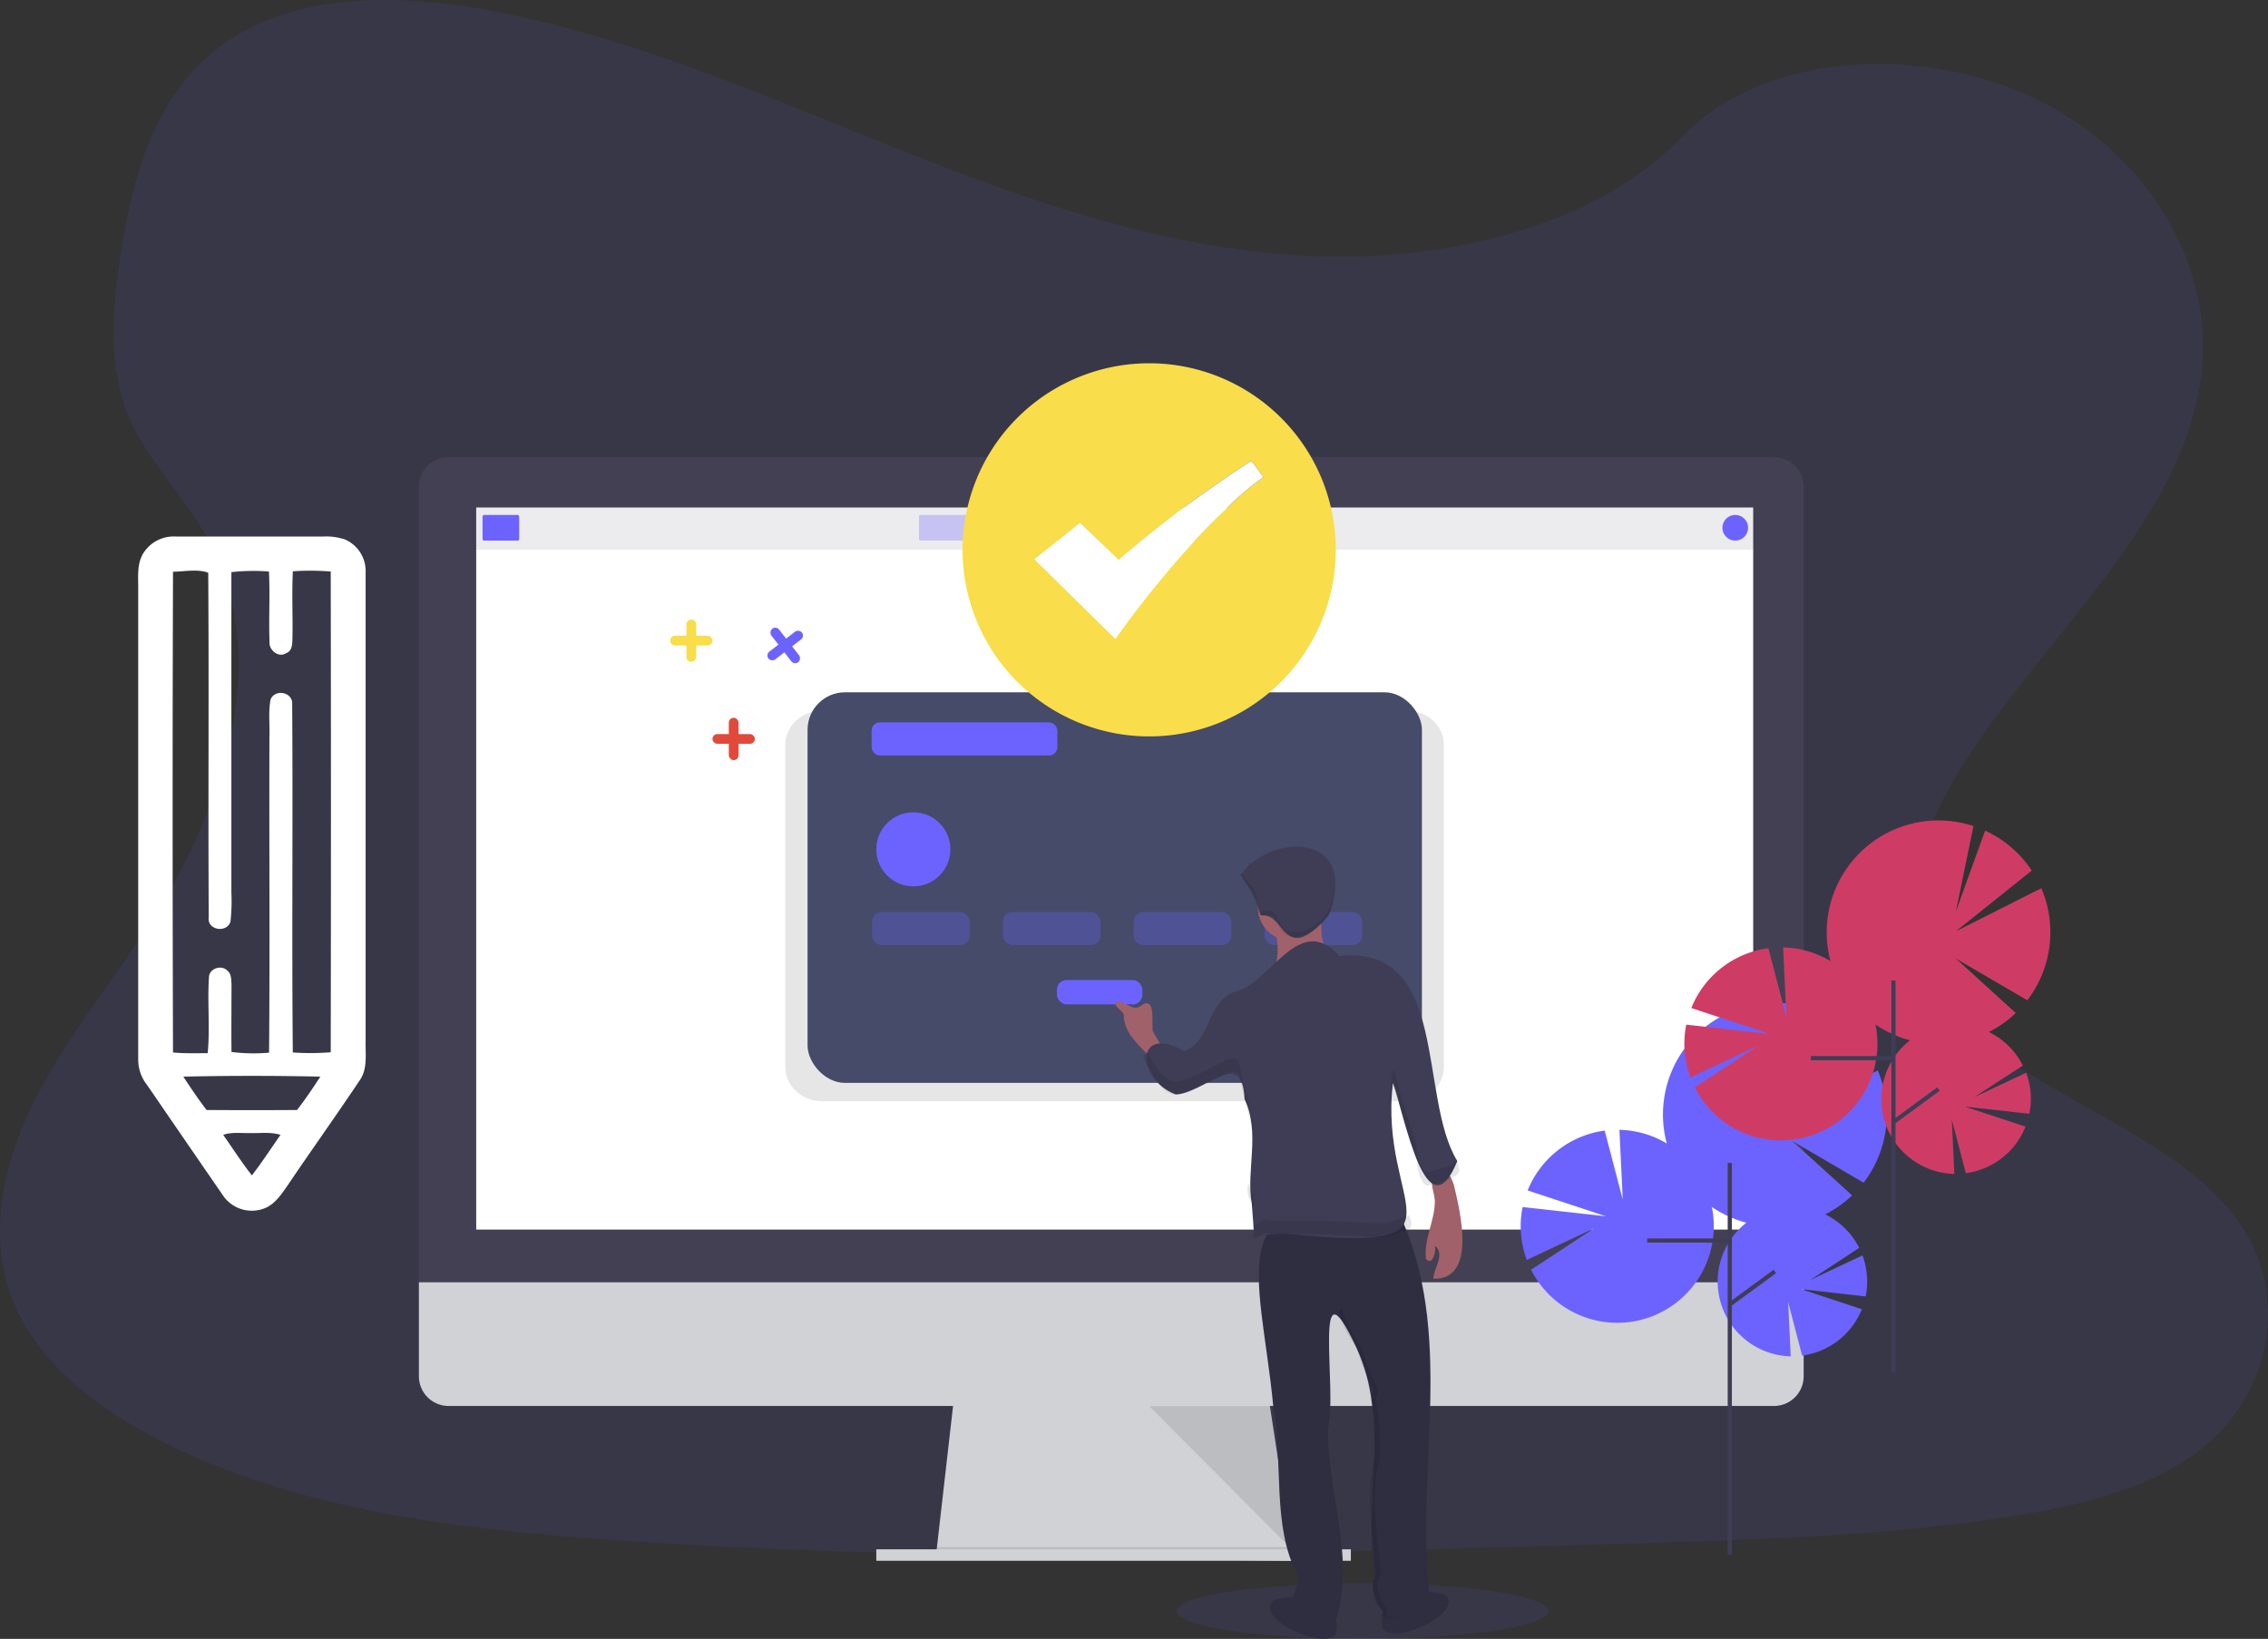 <svg id="pfde" xmlns="http://www.w3.org/2000/svg" viewBox="0 0 543.52 392.83"><rect x="0" y="0" width="543.52" height="392.83" fill="#333333" stroke="none"/><defs><style>.cls-1,.cls-7,.cls-8{fill:#6c63ff;}.cls-1,.cls-11,.cls-3,.cls-6{opacity:0.1;}.cls-1,.cls-3,.cls-6,.cls-8{isolation:isolate;}.cls-2{fill:#d0d2d5;}.cls-4,.cls-6{fill:#444053;}.cls-5{fill:#fff;}.cls-8{opacity:0.3;}.cls-9{fill:#454b69;}.cls-10{fill:#2f2e41;}.cls-12{fill:#a1616a;}.cls-13{fill:#3f3d56;}.cls-14{fill:none;stroke:#3f3d56;stroke-miterlimit:10;}.cls-15{fill:#ce3c66;}.cls-16{fill:#f9dd4a;}.cls-17{fill:#e14a3a;}</style></defs><path class="cls-1" d="M315.8,61.44c-34.85-1.23-68-12.76-99.72-25.37S153,9.49,119,2.81c-21.88-4.29-46.9-4.9-64.52,7.11C37.5,21.47,32,41.45,29.08,60c-2.22,14-3.52,28.59,2.55,41.64,4.22,9,11.71,16.66,16.89,25.34,18,30.18,5.29,67.4-14.25,96.87-9.14,13.82-19.78,27-26.85,41.73s-10.34,31.58-4.15,46.59S24,338.17,39.82,346c32.14,16,70,20.54,106.93,23.13,81.75,5.73,163.92,3.25,245.88.76,30.33-.92,60.8-1.85,90.64-6.65,16.56-2.67,33.67-6.91,45.69-17.13,15.28-13,19.06-35,8.83-51.23-17.15-27.29-64.61-34.06-76.61-63.36-6.6-16.12.18-34.08,9.77-49.06,20.59-32.08,55.1-60.22,56.92-96.9,1.25-25.18-15.34-50.41-41-62.32C460,10.76,422.71,12.35,402.88,33,382.45,54.35,346.56,62.54,315.8,61.44Z"/><ellipse class="cls-1" cx="326.52" cy="386.15" rx="44.52" ry="6.68"/><polygon class="cls-2" points="309.99 374.11 224.28 373.01 224.54 370.81 228.68 334.55 303.95 334.55 309.49 370.81 309.91 373.56 309.99 374.11"/><polygon class="cls-3" points="309.91 373.56 267.14 373.56 224.28 373.01 224.54 370.81 309.49 370.81 309.91 373.56"/><rect class="cls-2" x="210" y="371.36" width="113.73" height="2.75"/><path class="cls-4" d="M432.24,116.75a7.15,7.15,0,0,0-7.12-7.19H107.5a7.15,7.15,0,0,0-7.11,7.19V309.28H432.24Z"/><path class="cls-2" d="M100.39,307.36V329.9A7.11,7.11,0,0,0,107.5,337H425.12a7.11,7.11,0,0,0,7.12-7.11h0V307.36Z"/><rect class="cls-5" x="114.12" y="121.65" width="306.03" height="173.07"/><polygon class="cls-3" points="275.38 337.02 309.57 371.36 304.33 337.02 275.38 337.02"/><rect class="cls-6" x="113.88" y="121.67" width="306.36" height="10.11"/><rect class="cls-7" x="115.64" y="123.43" width="8.79" height="6.15" rx="0.38"/><rect class="cls-8" x="220.25" y="123.43" width="92.3" height="6.15" rx="0.28"/><path class="cls-4" d="M309.81,127.14h-.22l-.08-.07a1.88,1.88,0,0,0,.43-1.2,1.82,1.82,0,1,0-1.81,1.84,2,2,0,0,0,1.19-.44l.08.07v.22l1.41,1.41.42-.42Zm-1.68,0a1.27,1.27,0,0,1-1.27-1.27,1.26,1.26,0,0,1,1.26-1.27,1.28,1.28,0,0,1,1.28,1.26h0a1.27,1.27,0,0,1-1.25,1.27Z"/><circle class="cls-7" cx="415.85" cy="126.5" r="3.08"/><path class="cls-3" d="M337.23,170.34H197c-4.86,0-8.8,3.67-8.8,8.2v77.21c0,4.53,3.94,8.21,8.8,8.21H337.23c4.85,0,8.79-3.68,8.79-8.21V178.54C346,174,342.08,170.34,337.23,170.34Z"/><rect class="cls-9" x="193.53" y="165.94" width="147.23" height="93.62" rx="8.98"/><rect class="cls-8" x="208.99" y="218.6" width="23.41" height="7.94" rx="2.31"/><rect class="cls-8" x="240.34" y="218.6" width="23.41" height="7.94" rx="2.31"/><rect class="cls-7" x="253.29" y="234.9" width="20.48" height="5.85" rx="2.31"/><rect class="cls-8" x="271.68" y="218.6" width="23.41" height="7.94" rx="2.31"/><rect class="cls-8" x="303.03" y="218.6" width="23.41" height="7.94" rx="2.31"/><rect class="cls-7" x="208.88" y="173.15" width="44.51" height="7.94" rx="1.97"/><path class="cls-10" d="M320.08,391.82c-3.21,3.64-19-3.63-15.12-8.1C310.69,381.35,322.29,383.79,320.08,391.82Z"/><path class="cls-10" d="M331.41,390.5c3.15,3.74,19.07-3.76,15.12-8.1C340.82,380,329.17,382.49,331.41,390.5Z"/><path class="cls-10" d="M336.37,293.24c12.32,28.94,2.4,61.25,6.46,91-5.32,7.79-15.91,2.68-13.46-6.12-2.62-18.49,3.74-37.8-4.27-55-10.78-23.24-4.55,10.38-6.82,19.06-.34,15.13,6.5,30.74,2.09,45.53-3.17,3.16-7.52.48-10.14-2-1.83-2.54,1.6-5.58.72-8.26-6.21-11.4-3.37-27.38-5.83-40.53C302.07,305,290.85,281.07,336.37,293.24Z"/><g class="cls-11"><path d="M321,314a.94.94,0,0,1,.56-.42c.24,0,.32.28.23.48a29.77,29.77,0,0,0,3.18,7,14.37,14.37,0,0,1,1.3,2,13.44,13.44,0,0,1,.65,2A35.35,35.35,0,0,0,330,332.3a2.22,2.22,0,0,1,.09,1.93c-.62,1.35-.12,2.67.15,4a37.6,37.6,0,0,1,.39,5.61c0,.59,0,1.17,0,1.75a31.45,31.45,0,0,1,0,3.76c-.11.87-.32,1.73-.49,2.59-1.67,8,.15,16.5.76,24.69a2.52,2.52,0,0,1-.32,1.45c-.73,1.24-.37,2.64,0,3.95a8.05,8.05,0,0,0,1.32,3.05,4.63,4.63,0,0,1,.48.68,2.37,2.37,0,0,1-.19,1.68,37.33,37.33,0,0,0,3.94.42,27.4,27.4,0,0,1-5.11-.42,2.42,2.42,0,0,0,.18-1.68,2.78,2.78,0,0,0-.5-.68,8.38,8.38,0,0,1-1.32-3.05c-.35-1.31-.71-2.71,0-3.95a2.45,2.45,0,0,0,.33-1.45c-.61-8.17-2.44-16.66-.76-24.69a25.63,25.63,0,0,0,.48-2.59,31.45,31.45,0,0,0,.05-3.76c0-.58,0-1.16,0-1.75a35.11,35.11,0,0,0-.38-5.61c-.27-1.32-.77-2.64-.15-4a2.22,2.22,0,0,0-.09-1.93,35.11,35.11,0,0,1-3.11-7.17,13.44,13.44,0,0,0-.65-2,15.28,15.28,0,0,0-1.29-2,28.06,28.06,0,0,1-3.08-6.67A2.92,2.92,0,0,0,321,314Z"/></g><path class="cls-12" d="M276.22,247c-.21-2.19.79-8.9-3.14-5.69-1.95,1-3.81-1.73-5.77-1.16-.18,1.35,1.49,1.92,2,3-.11,4.46,3.78,7.44,6.57,10.52C279.14,249.56,278.22,251.2,276.22,247Z"/><path class="cls-12" d="M348.4,283.94c1.56,6.6,5.56,22.83-4.9,22.57,0-2.4,3-5.95.34-7.92.49,1.2-.66,5.11-2.12,3.11-.5-4.56,2-8.91,2.13-13.39.16-2-1.43-4.66-.25-6.35C346.88,280.66,347.16,280.63,348.4,283.94Z"/><circle class="cls-12" cx="309.47" cy="217.44" r="8.06"/><path class="cls-12" d="M316.69,223.27a9.86,9.86,0,0,0,.12,1.53,9,9,0,0,0,.48,1.5,8.88,8.88,0,0,0,1.13,2.21,3.27,3.27,0,0,0,2,1.33,57.94,57.94,0,0,1-17.43,5,7.35,7.35,0,0,0,2.31-2.46,7.08,7.08,0,0,0,.61-2,16.8,16.8,0,0,0-.75-8.69c-.1-.27-.2-.61,0-.83a.87.87,0,0,1,.28-.19,18.09,18.09,0,0,1,7.58-1.41c.66,0,1.32,0,2,.08.35,0,1.14-.05,1.44.21s.17,1.28.18,1.7Z"/><path class="cls-13" d="M321,229.14c-9.81-10.94-16.71,7.06-25.38,8.66-6.42,2.64-5.4,11.63-11.76,14.16-11.79-6.74-11.84,6.63-2.09,10.38,6.91-.33,16-11.58,16.49,1.12,3.86,8,.28,17.34,1.73,25,1,11.49-1,6.61,9.53,7.37,44.63,4.42,20.73-6.46,24.29-36.25,2.74,7.66,8.07,36.74,15.43,18.72C339.78,262.88,347.43,226.36,321,229.14Z"/><path class="cls-13" d="M302.15,219.41a35.37,35.37,0,0,0-4.81-9.8c7.64-10.27,28.6-9.85,21.11,9.67C307.5,232.09,308.2,218.6,302.15,219.41Z"/><g class="cls-11"><path d="M300.4,293.44v0c.21.33.71.14,1-.08l1.59-1.1a36.48,36.48,0,0,0,6.44.3c6.11-.08,12.23.16,18.33.59a15.21,15.21,0,0,0,6.06-.38c1-.35,1.88-.9,2.89-1.18a3.22,3.22,0,0,0,1-.35c.11.31.22.63.32,1,.23.72.38,1.63-.18,2.14a2.56,2.56,0,0,1-1.14.48c-1,.28-1.92.83-2.89,1.18a15,15,0,0,1-6.06.38c-6.1-.43-12.22-.67-18.33-.58a36.38,36.38,0,0,1-6.43-.32l-1.6,1.11c-.31.22-.81.41-1,.09a.77.77,0,0,1-.07-.42Z"/><path d="M335.31,264.07a14.87,14.87,0,0,0-1.55-4.49l-.6,4.75c0,.3-.08.6-.11.89a15.63,15.63,0,0,1-.09-2.05,17.73,17.73,0,0,1,.2-2.06l.6-4.76a15,15,0,0,1,1.55,4.5,67,67,0,0,0,2,6.93c.45,1.37.91,2.74,1.4,4.1a13.24,13.24,0,0,1,.71,2.4c.11.66.11,1.33.19,2a9,9,0,0,0,1.44,4,1.35,1.35,0,0,0,.68.61,1.46,1.46,0,0,0,.59,0,23.6,23.6,0,0,0,6.12-2.11,3.83,3.83,0,0,0,.72-.46h0c.25,1,.84,2,.32,2.86a2.5,2.5,0,0,1-1,.81,23.63,23.63,0,0,1-6.12,2.12,1.47,1.47,0,0,1-.59,0,1.35,1.35,0,0,1-.68-.61,9.15,9.15,0,0,1-1.44-4c-.08-.66-.08-1.33-.19-2a13.24,13.24,0,0,0-.71-2.4c-.48-1.37-1-2.73-1.4-4.1A66.42,66.42,0,0,1,335.31,264.07Z"/><path d="M334.82,277.17v.64C334.83,277.6,334.82,277.38,334.82,277.17Z"/><path d="M299.93,285.26a11.63,11.63,0,0,1,.48,4.4v1.17a7.87,7.87,0,0,0-.48-2.35c-.22-.58-.53-1.12-.73-1.7a4.73,4.73,0,0,1,0-3.13C299.43,284.2,299.72,284.71,299.93,285.26Z"/><path d="M274.68,252.55l.28-.36,1.44,2.4a14.53,14.53,0,0,0,2.12,3,5,5,0,0,0,3.22,1.56,6.48,6.48,0,0,0,2.26-.43c3.37-1.13,6.42-2.93,9.62-4.46a4.24,4.24,0,0,1,1.86-.56,1.52,1.52,0,0,1,1.49,1.07c.37,1.85.73,3.68,1.23,5.49s.92,3.43,1.32,5.15a23.63,23.63,0,0,1,.58,3.22c0,.62.06,1.24.06,1.85l.07,7.47a1.84,1.84,0,0,1,0,.33l0-4.57c0-.63,0-1.24-.06-1.86a23.22,23.22,0,0,0-.58-3.21c-.41-1.73-.85-3.44-1.32-5.16s-.86-3.64-1.23-5.49a1.52,1.52,0,0,0-1.49-1.07,4.22,4.22,0,0,0-1.89.55A84.65,84.65,0,0,1,284,261.9a6.49,6.49,0,0,1-2.26.44,5,5,0,0,1-3.22-1.57,14.86,14.86,0,0,1-2.12-3l-1.76-3c-.32-.55-.76-1.18-.58-1.8A1.25,1.25,0,0,0,274.68,252.55Z"/></g><g class="cls-11"><path d="M299.54,208.11h0a3.3,3.3,0,0,0-.44-1.18l.41-.17A3.41,3.41,0,0,1,299.54,208.11Z"/><path d="M301.17,214.85c.18,1.22-.1,2.8,1,3.37.88.48,1.93-.2,2.79.22s1,1.36,1.44,2.17c.63,1.3,1.07,2.23,2.56,2.58,3.6.84,7.95-2,9.49-5.12,1.21-2.43,1.32-5.24,1.4-7.95v1.17c-.08,2.72-.19,5.53-1.4,8-1.54,3.09-5.89,5.95-9.49,5.11-1.49-.34-1.92-1.29-2.56-2.58-.39-.81-.54-1.75-1.44-2.17s-1.93.26-2.79-.22c-1.08-.58-.8-2.17-1-3.36-.38-2.51-3.2-4-3.85-6.43a4.71,4.71,0,0,0,.53,0C298.88,211.41,300.86,212.79,301.17,214.85Z"/></g><circle class="cls-7" cx="218.88" cy="203.58" r="8.88"/><path class="cls-7" d="M446.59,283.47l-17.1-10,14.36,13.05a26.8,26.8,0,1,1-10.13-44.82l-4.23,20.48,7-19.4a26.86,26.86,0,0,1,11.2,9.58L429.49,266.9,450,256.58a26.86,26.86,0,0,1-3.38,26.89Z"/><path class="cls-7" d="M384.56,271l4.33,16.54-.8-16.73a23.13,23.13,0,1,1-21.17,33.54L382,294.43,365.89,302a23.15,23.15,0,0,1-1-12.68l20,2.22-18.79-6.2A23.19,23.19,0,0,1,384.56,271Z"/><path class="cls-7" d="M431.87,324.92l-3.34-12.82.61,13a17.92,17.92,0,1,1,16.41-26l-11.69,7.68,12.48-5.86a17.89,17.89,0,0,1,.76,9.82L431.63,309l14.56,4.81a18,18,0,0,1-14.32,11.11Z"/><line class="cls-14" x1="414.54" y1="278.75" x2="414.54" y2="372.69"/><line class="cls-14" x1="414.54" y1="312.67" x2="425.34" y2="304.75"/><line class="cls-14" x1="414.54" y1="297.35" x2="394.75" y2="297.35"/><path class="cls-15" d="M485.81,239.75l-17.09-10,14.35,13.06A26.79,26.79,0,1,1,472.94,198l-4.22,20.48,7-19.39a26.83,26.83,0,0,1,11.19,9.58l-18.18,14.55,20.47-10.32a26.86,26.86,0,0,1-3.38,26.89Z"/><path class="cls-15" d="M423.79,227.28l4.32,16.54-.79-16.73a23.13,23.13,0,1,1-21.18,33.54l15.08-9.92-16.11,7.57a23.25,23.25,0,0,1-1-12.68l20,2.22-18.79-6.2a23.14,23.14,0,0,1,18.47-14.34Z"/><path class="cls-15" d="M471.1,281.2l-3.35-12.82.61,13a17.92,17.92,0,1,1,13.08-30.59,18.2,18.2,0,0,1,3.33,4.61L473.09,263l12.47-5.87a17.94,17.94,0,0,1,.77,9.83l-15.48-1.72,14.56,4.8A17.94,17.94,0,0,1,471.1,281.2Z"/><line class="cls-14" x1="453.76" y1="235.02" x2="453.76" y2="328.97"/><line class="cls-14" x1="453.76" y1="268.95" x2="464.56" y2="261.03"/><line class="cls-14" x1="453.76" y1="253.63" x2="433.97" y2="253.63"/><path class="cls-16" d="M316.59,114.37A44.72,44.72,0,1,0,292.78,173,44.75,44.75,0,0,0,316.59,114.37Zm-22.73,7.55c-1.89,1.79-3.77,3.65-5.58,5.54s-4,4.37-6.62,7.34c-3.61,4.18-9,10.75-14.37,18.32l-19.35-19.07,10.88-8.73,9.28,8.92q5.11-4.45,10.48-8.66l.34-.26c1.59-1.23,3.09-2.41,4.56-3.49,1.68-1.24,3.38-2.46,5.08-3.67l.41-.28c3.08-2.17,6.91-4.87,10.93-7.41l2.89,3.89A66,66,0,0,0,293.86,121.92Z"/><path class="cls-5" d="M302.79,114.36a66,66,0,0,0-8.93,7.56c-1.89,1.79-3.77,3.65-5.58,5.54s-4,4.37-6.62,7.34c-3.61,4.18-9,10.75-14.37,18.32l-19.35-19.07,10.88-8.73,9.28,8.92q5.11-4.45,10.48-8.66l.34-.26c1.59-1.23,3.09-2.41,4.56-3.49,1.68-1.24,3.38-2.46,5.08-3.67l.41-.28c3.08-2.17,6.91-4.87,10.93-7.41Z"/><path class="cls-5" d="M82.29,129.15a8.25,8.25,0,0,1,5.33,8.06q0,56.29,0,112.59c-.05,3.11.48,6.54-1.47,9.23-5.67,8.48-11.61,16.78-17.32,25.24-1.53,2.2-3.17,4.66-5.86,5.51a8.36,8.36,0,0,1-9.68-3.46q-9-13.06-18-26.19a9.9,9.9,0,0,1-2.17-6q0-56.29,0-112.59c.06-3.11-.45-6.54,1.43-9.25a8.62,8.62,0,0,1,7.62-3.69c11.79,0,23.59,0,35.39,0a13.59,13.59,0,0,1,4.78.61M70.18,137c-.26,5.26,0,10.52-.09,15.78-.06,1.37.07,3.19-1.5,3.78-1.83,1.18-4.18-.7-4-2.72-.21-5.61.15-11.23-.14-16.85a47.56,47.56,0,0,0-9,.15q0,38.39,0,76.78a44.42,44.42,0,0,1-.22,7c-.9,2.84-5.68,2-5.21-1.07-.16-27.52.08-55.06-.12-82.57-2.58-.95-5.67-.27-8.44-.24q-.18,57.61,0,115.23c2.77.27,5.54.17,8.31.17.59-6.06-.1-12.17.31-18.25.09-2.08,3-3,4.4-1.54,1,.77.92,2.12,1,3.25,0,5.42-.07,10.84,0,16.25a42.4,42.4,0,0,0,9,.17c.22-25.31,0-50.63.09-76,.09-2.89-.28-5.81.27-8.66,1.1-2.64,5.41-1.74,5.18,1.15.2,27.82-.11,55.64.15,83.46a61.29,61.29,0,0,0,9.09-.05q.1-57.62,0-115.23a60.76,60.76,0,0,0-9-.06M43.93,258.06c1.78,2.71,3.59,5.42,5.58,8q10.83.07,21.67,0c2-2.56,3.8-5.26,5.59-8q-16.43-.36-32.84,0m15.88,13.52c-2.11.06-4.29-.28-6.32.44,2.27,3.24,4.42,6.58,6.87,9.71,2.44-3.13,4.58-6.47,6.86-9.71-2.41-.77-4.94-.34-7.41-.44Z"/><rect class="cls-16" x="160.58" y="152.38" width="10.16" height="2.34" rx="1.17"/><rect class="cls-16" x="160.58" y="152.38" width="10.16" height="2.34" rx="1.17" transform="translate(319.21 -12.11) rotate(90)"/><rect class="cls-17" x="170.74" y="175.95" width="10.16" height="2.34" rx="1.17"/><rect class="cls-17" x="174.66" y="172.04" width="2.34" height="10.16" rx="1.17"/><rect class="cls-7" x="183.08" y="153.55" width="10.16" height="2.34" rx="1.17" transform="translate(195.15 -88.79) rotate(52.21)"/><rect class="cls-7" x="183.08" y="153.55" width="10.16" height="2.34" rx="1.17" transform="translate(431.67 161.7) rotate(142.21)"/></svg>